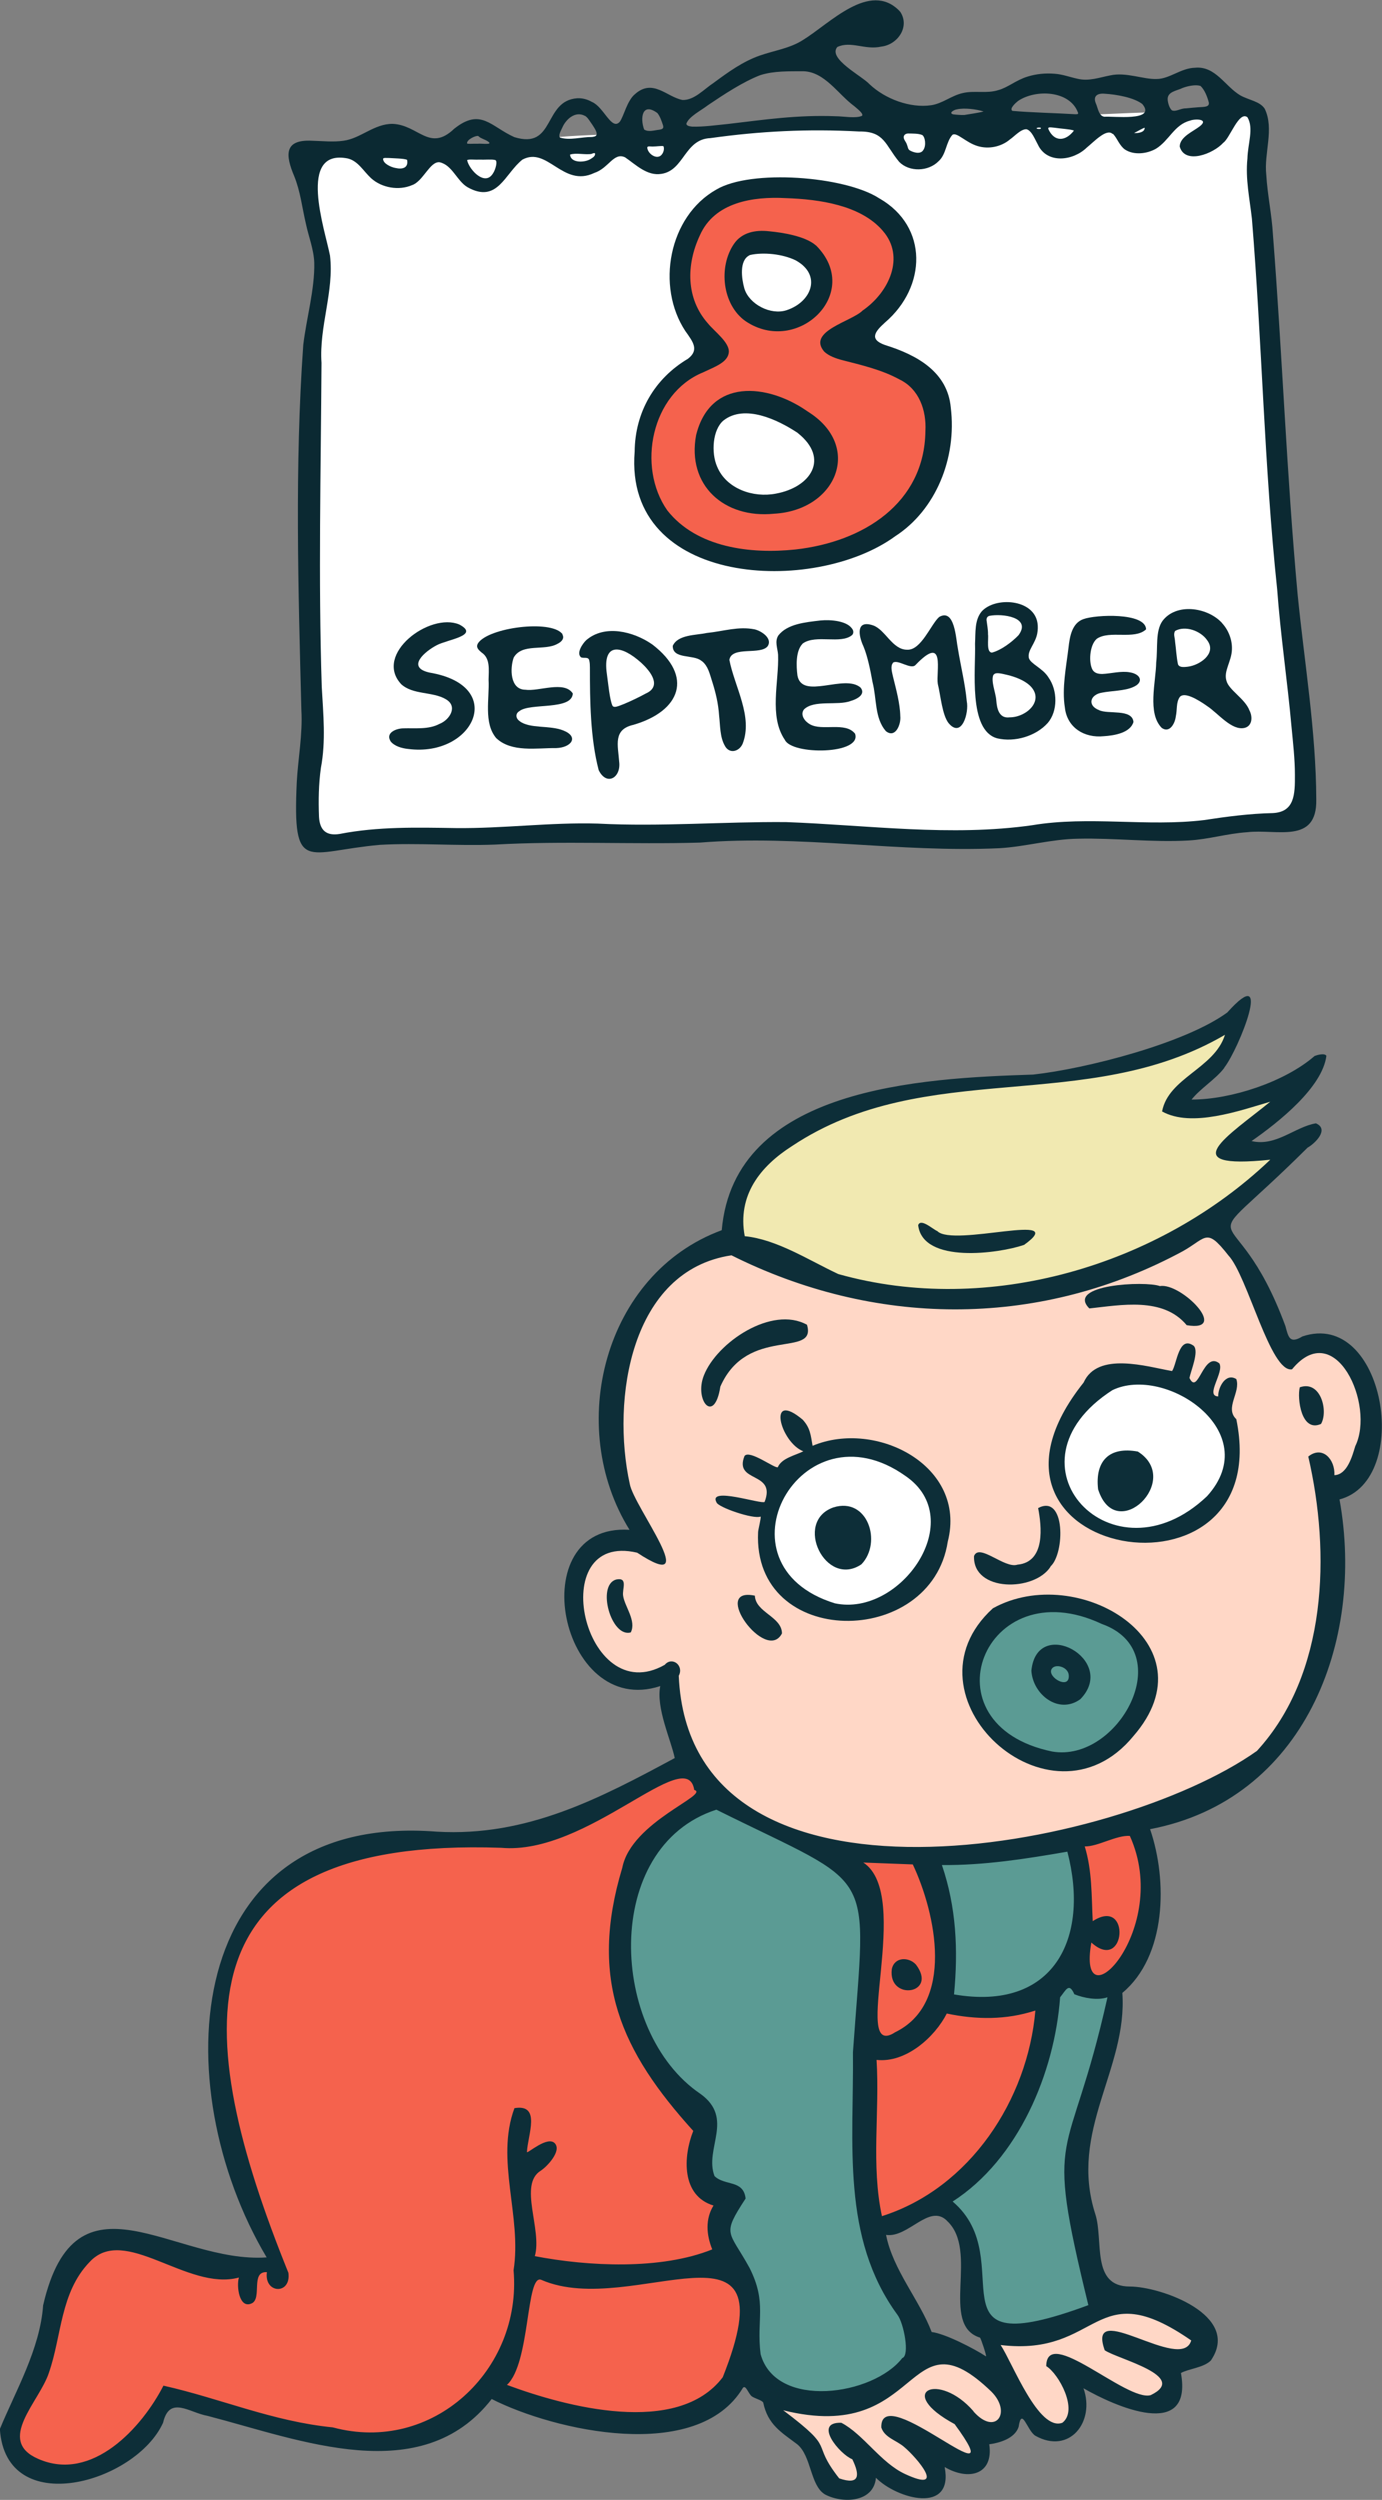 <?xml version="1.0" encoding="UTF-8"?>
<svg id="Layer_1" xmlns="http://www.w3.org/2000/svg" version="1.1" viewBox="0 0 110.6 200">
  <rect x="0" y="0" width="110.6" height="200" fill="#808080" stroke="none"/>
  <!-- Generator: Adobe Illustrator 29.1.0, SVG Export Plug-In . SVG Version: 2.1.0 Build 142)  -->
  <g>
    <path d="M26.75,67.2c-.6,0-1.61-.24-1.69-1.83-.06-1.52,0-2.78.15-4,.35-1.83.24-3.63.13-5.52-.02-.3-.04-.59-.05-.89-.21-6.54-.14-13.13-.07-19.5.02-2.14.04-4.29.06-6.44-.1-1.41.14-2.83.37-4.2.25-1.49.49-2.9.32-4.33-.05-.25-.14-.63-.25-1.06l-.06-.26c-.58-2.37-1.11-5.01-.1-6.29.38-.48.93-.73,1.63-.73.23,0,.48.03.74.08.03,0,.08.02.26.02.74,0,2.42-.23,3.9-.44,1.34-.19,2.5-.35,2.99-.35.07,0,.13,0,.18,0,1.71.36,3.12.54,4.23.54,1.29,0,1.87-.24,2.13-.45l.03-.02.03-.02c1.25-.67,6.97-.8,12.73-.87,1.11-.01,1.99-.02,2.43-.04,2.96-.42,5.8-.62,8.62-.62,1.09,0,2.21.03,3.32.09.49,0,2.74-.12,5.85-.28,7.1-.36,18.97-.96,23.42-.96,1.78,0,1.9.09,2.04.2l.07.05.04.07c.44.73.31,1.6.18,2.45-.05.36-.11.74-.12,1.09-.12,1.21.04,2.36.21,3.57.05.4.11.8.16,1.2.35,4.2.58,8.47.8,12.59.3,5.59.62,11.38,1.22,17.04.15,2.05.39,4.12.63,6.12.19,1.61.38,3.27.53,4.9l.07.7c.1,1.03.21,2.1.2,3.17.02,1.42.04,3.39-2.18,3.5-1.89.04-3.74.29-5.47.55-1.11.13-2.28.2-3.7.2-.93,0-1.88-.03-2.79-.05-.91-.03-1.85-.05-2.77-.05-1.77,0-3.19.1-4.48.32-1.93.28-3.99.41-6.31.41-2.71,0-5.47-.18-8.13-.36-1.76-.12-3.57-.23-5.35-.3h-.61c-1.8,0-3.63.05-5.41.1-1.79.05-3.64.11-5.46.11-1.31,0-2.49-.03-3.6-.08-.36-.01-.73-.02-1.11-.02-1.62,0-3.27.1-4.87.19-1.61.09-3.27.19-4.92.19-.15,0-.29,0-.44,0h-.41c-.81-.02-1.63-.03-2.45-.03-1.26,0-2.28.03-3.24.1-1.14.08-2.16.21-3.13.4-.18.03-.34.04-.48.04Z" fill="#fff"/>
    <path d="M61.65,44.53c-2.7,0-6.38-.59-8.59-3.41-1.34-1.91-1.72-4.59-1-7.02.65-2.21,2.13-3.93,4.06-4.71.1-.05.23-.11.36-.17.85-.39,1.4-.67,1.42-1.1,0-.35-.57-.92-.99-1.33-.22-.22-.43-.43-.6-.63-1.72-1.95-1.99-4.77-.7-7.51.94-2.13,3.16-3.26,6.43-3.26.29,0,.58,0,.86.02,3.92.13,6.56,1.02,8.05,2.72l.07.08c.73.84,1.05,1.89.91,3.01-.19,1.48-1.16,2.96-2.6,3.97-.32.31-.86.57-1.42.85-.73.36-1.72.86-1.81,1.31-.01.05-.04.2.19.48.31.29.82.45,1.23.56l.42.11c1.44.37,2.93.75,4.28,1.48,1.52.73,2.41,2.47,2.3,4.53-.08,6.43-5.87,9.35-10.79,9.9-.7.07-1.4.11-2.07.11Z" fill="#f5624d"/>
    <path d="M61.19,40.02c-1.93,0-3.58-.99-4.21-2.52-.55-1.26-.43-3.3.64-4.2.58-.45,1.27-.67,2.06-.67,1.67,0,3.44,1,4.34,1.59l.09.07c1.6,1.27,1.58,2.49,1.42,3.11-.31,1.23-1.59,2.2-3.35,2.53-.32.06-.65.09-.99.09Z" fill="#fff"/>
    <path d="M62.26,25.37c-1.38,0-2.75-.95-3.12-2.16-.35-1.22-.36-2.68.63-3.18l.11-.06h.05c.36-.09.76-.13,1.19-.13,1,0,2,.21,2.76.59,1.03.57,1.56,1.42,1.47,2.35-.1,1.08-1,2.04-2.28,2.45-.25.08-.53.13-.81.13Z" fill="#fff"/>
  </g>
  <g>
    <path d="M72.03.92c.82,1.2-.18,2.66-1.51,2.81-1.3.29-2.42-.48-3.51.03-.79.93,1.98,2.32,2.58,2.98,1.26,1.19,3.25,1.92,4.92,1.68.91-.13,1.63-.77,2.52-.97.94-.23,1.93.06,2.86-.24.76-.2,1.42-.8,2.34-1.08.7-.22,1.44-.29,2.17-.23.63.04,1.25.28,1.83.4.91.22,1.75-.1,2.63-.27,1.25-.28,2.64.33,3.7.29,1.04,0,1.95-.88,3.08-.9,1.63-.16,2.4,1.49,3.62,2.21.72.4,1.57.47,1.96,1.08.77,1.62-.08,3.56.12,5.28.09,1.59.44,3.16.53,4.76.75,9.6,1.1,19.24,1.98,28.83.54,5.44,1.47,10.89,1.49,16.38.07,3.61-3.18,2.34-5.53,2.62-1.63.11-3.08.57-4.67.66-2.9.17-5.94-.21-8.86-.14-2.14.03-4.21.64-6.31.76-7.98.37-15.97-1.09-23.95-.45-5.47.16-10.93-.15-16.41.16-3.06.12-6.14-.15-9.2.02-5.92.52-7,2.42-6.66-5.01.1-1.88.48-3.83.37-5.75-.25-9.67-.54-19.54.15-29.23.24-2.08.93-4.46.88-6.59-.04-1.07-.45-2.07-.67-3.11-.3-1.28-.44-2.6-.94-3.82-.68-1.62-.86-2.94,1.43-2.82.83.02,1.69.12,2.52,0,1.37-.18,2.46-1.37,3.94-1.35,2.07.09,2.94,2.28,4.92.39,2.13-1.7,2.93-.17,4.81.67,3.29,1.02,2.3-2.92,5.04-3.11.41-.02.82.09,1.18.3.94.39,1.57,2.33,2.22,1.58.32-.42.58-1.7,1.23-2.22,1.43-1.26,2.54.25,3.8.48.94.02,1.7-.86,2.48-1.37,1.15-.85,2.32-1.7,3.68-2.18,1.2-.42,2.43-.58,3.47-1.25,2.13-1.3,5.35-4.77,7.73-2.32l.04.06ZM69,9.24c.08-.13-.21-.4-.65-.76-1.27-.93-2.35-2.74-4.06-2.78-1.14.01-2.33-.04-3.44.31-1.38.53-2.91,1.54-4.2,2.41-.52.41-1.51.89-1.72,1.47,0,.14.15.21.45.24.92.03,1.94-.12,2.87-.21,2.97-.35,5.57-.74,8.64-.62.62,0,1.6.2,2.11-.04v-.02ZM96.04,6.87c-.35-.12-.98.01-1.38.16-.48.24-1.28.29-1.21.98.03.27.14.65.34.82.33.13.69-.17,1.12-.16.33-.04.67-.06,1-.09.43-.03.9,0,.83-.38-.11-.44-.34-1.02-.65-1.31l-.05-.03ZM86.27,9.01c-.65-1.78-3.39-1.89-4.8-.93-.17.14-.72.61-.45.79,1.41.13,3.57.18,5.03.27.16,0,.24,0,.23-.09v-.03ZM91.44,8.34c-.69-.55-2.15-.79-3.01-.84-.62-.06-.96.19-.74.75.18.37.22,1.02.69,1.09.7-.06,4.08.38,3.1-.94l-.05-.05ZM52.59,9.03c-1.21-.87-1.37.43-1.04,1.33.34.23.81.06,1.2.02.27-.04.4-.11.3-.39-.1-.3-.23-.68-.42-.92l-.04-.04ZM78.69,8.91c-.54-.17-1.52-.3-2.11-.16-.24.03-.69.3-.29.4.23.03.66.06.88.05.41-.07,1.14-.17,1.54-.28h-.01ZM46.81,9.27c-.76-.41-1.51.25-1.81.94-.15.31-.34.68-.17.8.78.24,1.72-.06,2.55-.05.11-.02.27-.03.33-.12.15-.18-.12-.57-.3-.85-.17-.23-.32-.52-.53-.68l-.07-.05ZM89.03,10.71c-.48-.46-1.51.66-2.06,1.1-1.1,1.07-3.18,1.32-3.91-.24-.23-.41-.49-1.12-.91-1.23-.45-.02-.93.54-1.33.82-.7.59-1.7.79-2.57.53-.94-.27-1.69-1.15-2.03-.9-.52.57-.49,1.57-1.11,2.11-.81.83-2.34.88-3.15.05-1.12-1.34-1.16-2.46-3.21-2.43-4.1-.22-7.89-.03-11.9.53-2.08.09-2.09,2.59-3.92,2.86-1.14.19-2.05-.74-2.9-1.32-.92-.44-1.31.87-2.48,1.25-2.5,1.19-3.74-2.15-5.74-1.07-1.41,1.11-2,3.55-4.39,2.21-.86-.5-1.22-1.78-2.24-2-.77-.09-1.32,1.53-2.2,1.83-1.06.46-2.43.22-3.28-.55-.62-.57-1.03-1.37-1.86-1.58-4.09-.82-1.82,5.73-1.43,7.77.34,2.86-.88,5.67-.68,8.58-.05,8.64-.26,17.24.02,25.92.12,2.18.34,4.34-.07,6.49-.18,1.31-.2,2.58-.15,3.91.06,1.09.6,1.54,1.65,1.37,3.06-.6,6.21-.52,9.31-.47,3.78.04,7.56-.47,11.35-.36,5.03.26,10.06-.16,15.06-.12,6.55.24,13.19,1.18,19.71.25,4.56-.76,9.18.14,13.74-.41,1.84-.28,3.65-.52,5.52-.56,1.73-.09,1.77-1.48,1.76-3.06,0-1.27-.15-2.56-.27-3.83-.33-3.67-.88-7.34-1.15-11.02-1.04-9.85-1.21-19.75-2.02-29.63-.18-1.62-.53-3.2-.36-4.83.03-1.2.53-2.42,0-3.3-.68-.53-1.4,1.68-1.93,2.04-.79.88-3.08,1.78-3.49.3.02-.78,1.08-1.2,1.6-1.61.78-.6-.36-.62-.77-.46-1.26.32-1.67,1.6-2.73,2.25-.72.41-1.76.53-2.47.07-.44-.3-.63-.9-.94-1.23l-.03-.03ZM83.29,10.21c-.44-.05-.44.16,0,.1v-.1ZM85.94,10.44c-.31-.11-1.12-.15-1.53-.22-.35-.03-.57-.09-.51.11.48,1.05,1.37.98,2.03.14v-.03ZM90.77,10.64c.25.03.84-.03.84-.41-.04-.05-.7.35-.85.41h.02ZM72.76,12c.23.16.88.4,1.12.02.27-.36.16-1.08-.08-1.22-.32-.13-.77-.11-1.11-.12-.21,0-.35.11-.37.28,0,.22.18.37.25.58.07.17.09.33.15.41l.04.04ZM38.27,10.88c-.22-.05-.95.31-.89.6.07.05.45.01.84.02.32-.04,1.31.13.82-.19-.21-.15-.57-.23-.73-.4l-.05-.03ZM53.08,11.69c-.14-.03-.55.03-.76.03-.26.02-.51-.07-.52.09.03.42.56.85.95.71.29-.1.46-.55.35-.81l-.02-.02ZM47.36,12.31c-.5.1-1.26-.11-1.74.06.05.69,1.16.65,1.63.36.16-.11.41-.22.37-.46-.04-.04-.12-.02-.2.01l-.06.02ZM32.57,12.78c-.3-.11-1.04-.11-1.44-.14-.26,0-.44-.03-.47.06-.02.38.63.68,1,.74.56.13,1.04-.02.92-.64l-.02-.03ZM37.39,12.85c.2.78,1.44,2.08,2.07,1.01.19-.27.4-1.01.16-1.06-.28-.07-.74-.01-1.34-.03-.22.02-.86-.05-.89.05v.04Z" fill="#0b2932"/>
    <path d="M70.39,15.88c3.92,2.26,3.76,7.07.45,9.91-.8.72-1.32,1.35-.02,1.81,2.64.82,5.01,2.19,5.27,5,.5,4.08-1.22,8.21-4.43,10.29-6.51,4.76-21.73,4.04-20.87-6.75.03-3.19,1.61-5.86,4.27-7.44.9-.7.42-1.33-.21-2.21-2.36-3.57-1.34-9.17,2.47-11.32,2.79-1.66,10.27-1.07,13,.67l.08.05ZM70.61,18.42c-1.76-2-5-2.48-7.74-2.57-2.6-.14-5.69.32-6.86,2.98-1.11,2.37-1.11,5.06.64,7.04.53.65,1.69,1.49,1.68,2.26-.03.84-1.09,1.2-2.06,1.66-4.16,1.7-5.31,7.56-2.87,11.04,2.36,3,6.69,3.51,10.26,3.13,5.4-.6,10.33-3.68,10.4-9.48.09-1.65-.51-3.37-2.07-4.12-1.42-.78-3.04-1.15-4.59-1.55-.5-.13-1.07-.33-1.44-.68-1.39-1.64,2.21-2.41,3.08-3.29,2.13-1.47,3.41-4.3,1.62-6.36l-.05-.06Z" fill="#0b2932"/>
    <path d="M82.34,52.64c.12.47,1.12.82,1.57,1.56.74,1.04.75,2.7-.06,3.64-.95,1.06-2.65,1.56-4.04,1.23-2.35-.63-1.71-5.59-1.78-7.57.05-.88-.05-1.88.53-2.58,1.08-1.2,4.18-1.01,4.47.93.04.27.03.56-.02.83-.15.81-.77,1.33-.68,1.91v.05ZM81.56,50.75c.94-1.38-1.35-1.68-2.38-1.48-.16.05-.23.16-.23.33.04.34.13.78.12,1.15.06.36-.16,1.46.32,1.46.75-.2,1.6-.85,2.12-1.39l.05-.07ZM79.51,53.98c-.24.46.18,1.45.22,2.04.05.69.23,1.48,1.07,1.37,1.38,0,2.87-1.4,1.58-2.58-.47-.41-1.14-.66-1.75-.81-.44-.1-.9-.23-1.07-.06l-.04.04Z" fill="#0b2932"/>
    <path d="M97.79,49.84c.53.57.83,1.35.8,2.12-.03.97-.68,1.72-.44,2.5.19.75,1.48,1.43,1.84,2.37.26.49.25,1.23-.37,1.4-1.04.26-2.13-1.16-3.01-1.74-.82-.58-1.84-1.15-2.19-.73-.31.43-.2,1.04-.32,1.55-.07.6-.51,1.36-1.12.93-1.18-1.17-.47-3.7-.45-5.24.14-1.2-.08-2.49.5-3.32,1.09-1.45,3.53-1.1,4.69.08l.06.06ZM96.6,51.21c-.52-.75-1.76-1.19-2.56-.73-.15.26-.02.5,0,.85.08.58.11,1.24.23,1.8.08.25.37.26.78.21.94-.11,2.31-1.03,1.6-2.06l-.05-.07Z" fill="#0b2932"/>
    <path d="M52.23,51.58c3.26,2.51,2.26,5.3-1.54,6.41-1.65.37-1.23,1.64-1.14,2.94.17,1.3-1.01,1.98-1.64.68-.67-2.58-.7-5.55-.7-8.2,0-.21-.01-.38-.04-.51-.05-.41-.41-.2-.67-.31-.39-.33.1-1.08.42-1.38,1.48-1.27,3.77-.69,5.24.32l.07.05ZM49.05,56.5c.13.13.43,0,.89-.18.53-.22,1.22-.55,1.73-.83,1.3-.57.45-1.73-.36-2.47-1.55-1.4-3.12-1.7-2.74.92.1.7.22,2.05.45,2.53l.03.03Z" fill="#0b2932"/>
    <path d="M45.01,50.77c.16.26,0,.55-.4.74-1.02.59-2.83-.08-3.5,1.1-.3.84-.31,2.56.93,2.57,1.07.16,3.12-.75,3.8.3-.06,1.37-3.41.73-4.27,1.41-.35.21-.29.59.01.8.81.63,2.41.31,3.5.75,1.27.5.66,1.37-.57,1.41-1.55-.02-3.57.37-4.8-.8-1.02-1.21-.53-3.16-.61-4.67.01-.79.15-1.7-.55-2.17-.27-.23-.5-.43-.28-.77.86-1.23,5.76-1.88,6.72-.74l.03.04Z" fill="#0b2932"/>
    <path d="M71.46,53.04c-.22.26-.07.74,0,1.07.24.99.57,2.15.59,3.19.07.64-.39,1.81-1.16,1.19-.9-1.04-.72-2.58-1.06-3.91-.18-.98-.39-2.05-.73-2.87-.4-.86-.62-2.14.76-1.68.99.33,1.55,1.96,2.74,1.95,1.12.06,1.9-2.04,2.56-2.62,1.26-.72,1.34,1.77,1.5,2.54.22,1.35.59,2.87.71,4.21.19.88-.39,3.01-1.46,1.74-.51-.67-.62-2.14-.86-3.14-.16-.92.66-4.06-1.79-1.5-.36.38-1.39-.46-1.78-.2l-.03.03Z" fill="#0b2932"/>
    <path d="M64.22,51.51c-.55.58-.5,1.77-.4,2.54.37,1.97,3.78-.16,5.05.96.39.48-.12.87-.79,1.07-1.05.4-2.94-.12-3.74.68-.33.43.07.96.47,1.18.99.58,2.84-.23,3.62.76.57,1.67-5.06,1.72-5.62.49-1.29-1.89-.46-4.65-.54-6.81-.04-.53-.29-1.06.02-1.54.72-.93,2.18-1.06,3.37-1.2.81-.08,2.21.02,2.59.75.06.13.06.3-.06.42-.9.75-2.87-.07-3.93.66l-.05.04Z" fill="#0b2932"/>
    <path d="M91.71,50.36c-.94.85-2.88.04-3.93.74-.6.51-.67,1.96-.33,2.51.17.26.47.31.77.31.69-.03,1.52-.26,2.2-.13.85.13,1.17.79.26,1.18-.65.3-1.76.3-2.46.44-.98.14-1.23,1.03-.27,1.4.7.36,2.66-.13,2.76.95-.25.87-1.53,1.09-2.38,1.14-1.55.16-2.93-.68-3.11-2.29-.25-1.56.11-3.26.29-4.79.1-.88.27-1.97,1.2-2.29.97-.36,4.93-.54,5.01.8l-.02.04Z" fill="#0b2932"/>
    <path d="M31.24,59.27c-.38-.65.46-.99,1.03-1,.97-.03,2.03.11,2.91-.36.81-.32,1.5-1.41.48-1.98-1.04-.61-2.63-.33-3.56-1.2-2.21-2.4,2.3-5.76,4.65-4.77,1.7.89-.95,1.2-1.8,1.66-.91.47-2.49,1.77-.57,2.19,6.24,1.05,3.53,6.79-1.71,6.11-.5-.05-1.11-.22-1.41-.61l-.03-.05Z" fill="#0b2932"/>
    <path d="M56.12,52.86c-.63-.52-2.3-.1-2.28-1.19.41-.91,1.85-.84,2.72-1.03,1.38-.14,2.53-.55,3.83-.29.56.13,1.43.72,1.06,1.33-.56.77-2.88-.03-3.08,1.11.42,2.17,1.91,4.54,1.06,6.72-.28.63-1.07.84-1.43.14-.39-.69-.36-1.61-.45-2.39-.07-1.02-.28-1.87-.57-2.78-.18-.56-.32-1.21-.8-1.58l-.06-.04Z" fill="#0b2932"/>
    <path d="M64.62,32.91c4.47,2.76,2.35,7.92-2.68,8.19-3.98.4-6.98-2.27-6.23-6.29,1.13-4.57,5.68-4.12,8.84-1.95l.07.05ZM63.77,34.59c-1.52-1-4.17-2.28-5.87-.95-.87.73-1,2.57-.51,3.69.73,1.78,2.9,2.52,4.71,2.16,2.78-.51,4.32-2.8,1.74-4.85l-.06-.05Z" fill="#0b2932"/>
    <path d="M65.3,19.63c3.81,3.81-1.49,8.87-5.64,6.06-1.86-1.31-2.18-4.34-.92-6.18.63-.92,1.72-1.13,2.79-1.01,1.18.11,2.86.4,3.7,1.08l.06.05ZM59.97,20.43c-.82.41-.62,1.87-.4,2.65.39,1.28,2.12,2.15,3.37,1.74,2.01-.65,2.86-2.82.74-3.99-1.04-.51-2.58-.67-3.65-.43l-.07.03Z" fill="#0b2932"/>
  </g>
  <g>
    <g>
      <path d="M81.2,186.34c-2.77,0-2.9-2.06-3.01-4.05-.12-1.93-.25-4.13-2.23-5.82l-.46-.39.51-.32c5.61-3.6,8.03-10.86,8.4-15.99v-.14s.1-.11.1-.11c.08-.09.14-.19.21-.27.24-.33.47-.64.85-.64s.62.34.75.6c.47.17,1.01.27,1.47.27.27,0,.51-.03.71-.1l.75-.25-.17.77c-.89,4.02-1.71,6.58-2.31,8.45-1.5,4.7-1.77,5.54.78,15.99l.09.39-.37.14c-2.77,1.02-4.7,1.5-6.05,1.5Z" fill="#5b9b94"/>
      <path d="M78.58,160.21c-.73,0-1.5-.07-2.3-.21l-.41-.07.04-.41c.38-3.94.08-7.17-.94-10.16l-.2-.59h.87c3.26,0,6.46-.5,9.71-1.06l.4-.07.1.4c.99,3.8.58,7.26-1.13,9.48-1.37,1.77-3.49,2.7-6.14,2.7h0Z" fill="#5b9b94"/>
      <path d="M65.75,191.75c-2.79,0-4.72-1.2-5.3-3.29v-.03s-.01-.03-.01-.03c-.13-1.03-.09-1.87-.06-2.61.05-1.36.1-2.43-.78-4.16-.3-.54-.57-.99-.79-1.34-1.06-1.72-1.16-2.07.41-4.5-.1-.48-.38-.57-1-.73-.44-.12-.94-.25-1.34-.65l-.07-.07-.03-.09c-.36-.97-.18-1.92,0-2.85.27-1.38.48-2.47-.96-3.51-4.1-2.77-6.4-8.71-5.59-14.43.65-4.55,3.19-7.87,6.98-9.09l.17-.06.16.08c1.28.64,2.42,1.19,3.45,1.68,8.72,4.2,8.8,4.34,7.98,14.82-.08,1.01-.16,2.12-.25,3.34.01,1.19,0,2.44-.02,3.65-.09,5.91-.18,12.03,3.5,17.06.49.64.94,2.66.68,3.55-.08.28-.22.43-.35.52-1.31,1.62-4.07,2.75-6.77,2.75Z" fill="#5b9b94"/>
      <path d="M87.91,158.47c-.3,0-.57-.12-.77-.36-.41-.49-.48-1.4-.24-2.78l.14-.79.6.54c.35.31.67.48.91.48.41,0,.6-.57.6-.97,0-.25-.06-.49-.17-.65-.1-.15-.23-.21-.41-.21-.16,0-.45.06-.87.34l-.65.42-.04-.77c-.02-.41-.04-.82-.05-1.24-.06-1.55-.11-3.15-.57-4.63l-.18-.6s.62.02.62.02c.45,0,1.01-.2,1.55-.39.64-.23,1.31-.46,1.92-.46.06,0,.11,0,.17,0l.26.02.11.24c1.74,3.86.7,7.8-.73,10.01-.72,1.12-1.52,1.76-2.2,1.76h0Z" fill="#f5624d"/>
      <path d="M70.9,163.3c-.28,0-.52-.11-.7-.31-.59-.65-.47-2.18-.21-4.82.32-3.19.75-7.55-1.16-8.8l-1.34-.88,5.83.22.12.24c1.13,2.4,1.81,5.22,1.82,7.52.01,3.16-1.19,5.41-3.47,6.51-.34.21-.63.3-.9.3Z" fill="#f5624d"/>
      <path d="M70.14,177.39c-.56-2.6-.49-5.27-.42-7.85.04-1.55.08-3.15-.02-4.72l-.03-.53.53.06c.12.01.23.02.35.02,1.97,0,3.96-1.8,4.83-3.49l.15-.3.33.07c1.12.23,2.16.35,3.17.35,1.3,0,2.5-.19,3.69-.58l.64-.21-.06.67c-.67,7.78-5.84,14.7-12.59,16.83l-.47.15-.1-.48Z" fill="#f5624d"/>
      <path d="M50.85,193.42c-3.93,0-8.23-1.38-10.44-2.21l-.69-.26.54-.49c.88-.8,1.24-3.18,1.53-5.09.33-2.16.52-3.46,1.4-3.46.1,0,.21.02.31.07,1.04.45,2.29.67,3.81.67,1.63,0,3.3-.25,4.91-.48,1.39-.2,2.71-.4,3.83-.4.98,0,2.36.13,3.09,1.21.87,1.29.59,3.63-.9,7.37l-.02.06-.04.05c-1.5,1.96-3.97,2.96-7.34,2.96Z" fill="#f5624d"/>
      <path d="M73.31,148.22c-12.14,0-19.04-5.02-19.44-14.13v-.12s.05-.11.05-.11c.09-.17.06-.3.02-.37-.05-.08-.13-.13-.2-.13-.07,0-.13.04-.19.11l-.05.06-.07.04c-.78.44-1.55.67-2.3.67h0c-1.51,0-2.91-.93-3.85-2.55-1.2-2.08-1.39-4.78-.44-6.43.62-1.07,1.64-1.64,2.97-1.64.4,0,.84.05,1.29.16l.08.02.07.04c.95.62,1.41.81,1.62.86-.1-.57-.93-2.03-1.45-2.93-.71-1.25-1.32-2.33-1.44-2.98-.96-4.4-.68-10.69,2.13-14.77,1.57-2.27,3.71-3.63,6.38-4.02l.14-.02.13.06c5.68,2.84,11.63,4.28,17.71,4.28s12.06-1.48,17.6-4.39c.57-.28.98-.57,1.32-.8.47-.32.83-.57,1.27-.57.65,0,1.19.54,2.03,1.6.65.69,1.34,2.4,2.06,4.21.67,1.69,1.78,4.47,2.48,4.72.75-.86,1.55-1.29,2.38-1.29.98,0,1.92.63,2.63,1.78,1.01,1.62,1.58,4.36.66,6.27l-.02.06c-.28.93-.76,2.49-2.05,2.55l-.49.02.03-.49c.03-.43-.11-.85-.36-1.11-.1-.1-.26-.23-.47-.23-.1,0-.21.03-.31.08,2.14,9.57.55,18.4-4.28,23.65l-.03.04-.04.03c-5.32,3.76-16.79,7.76-27.54,7.76Z" fill="#ffd7c6"/>
      <path d="M75.9,103.56c-3.08,0-6.08-.41-8.93-1.21h-.04s-.03-.03-.03-.03c-.59-.28-1.2-.59-1.79-.89-1.82-.94-3.71-1.91-5.56-2.09l-.33-.03-.06-.33c-.56-3.05.78-5.63,4-7.68,5.62-3.73,11.87-4.28,17.91-4.8,5.62-.49,11.44-1,16.74-4.09l.99-.58-.35,1.1c-.45,1.44-1.59,2.33-2.69,3.19-.98.77-1.91,1.5-2.25,2.56.53.23,1.18.34,1.93.34,1.74,0,3.73-.6,5.33-1.08.27-.08.52-.16.76-.23l.41.77c-.43.35-.89.71-1.33,1.06-1.08.85-2.9,2.27-2.85,2.71h0s.21.24,1.55.24c.61,0,1.39-.05,2.31-.15l1.3-.14-.95.9c-6.88,6.55-16.62,10.47-26.06,10.47h0Z" fill="#f1e9b1"/>
      <path d="M84.68,194.34c-1.62,0-3.01-2.74-4.13-4.93-.33-.66-.62-1.22-.84-1.55l-.53-.8.96.11c.51.06,1,.09,1.47.09h0c2.36,0,3.82-.78,5.12-1.47,1.09-.58,2.12-1.13,3.46-1.13,1.5,0,3.22.71,5.4,2.22l.26.18-.09.31c-.13.46-.51,1.02-1.51,1.02-.87,0-1.99-.42-3.08-.82-.87-.32-1.76-.65-2.27-.65-.15,0-.21.03-.22.04,0,0-.1.16.1.78.26.14.73.33,1.23.52,2,.79,3.41,1.42,3.45,2.4.03.78-.87,1.21-1.17,1.36l-.03.02h-.04c-.12.04-.25.06-.39.06h0c-.98,0-2.4-.85-3.91-1.74-1.26-.75-2.69-1.59-3.4-1.59-.14,0-.28,0-.32.32.79.65,1.69,2.19,1.76,3.44.04.72-.19,1.29-.66,1.66l-.05.04-.06.02c-.16.06-.33.09-.5.09h0Z" fill="#ffd7c6"/>
      <path d="M68.02,198.92c-.27,0-.6-.07-1.01-.2l-.13-.04-.08-.1c-.97-1.23-1.2-1.85-1.39-2.35-.25-.66-.4-1.06-3.01-3.02l.38-.79c1.21.3,2.35.46,3.37.46,3.08,0,4.72-1.35,6.16-2.53,1.06-.87,1.97-1.62,3.2-1.62s2.5.73,4.13,2.31c.78.78,1.09,1.74.79,2.46-.19.46-.61.74-1.11.74-.39,0-1.02-.17-1.75-1-1.04-1.21-2.14-1.64-2.76-1.64-.26,0-.36.07-.36.09-.03.13.23.85,2.15,1.88l.09.05.06.08c1.35,1.85,1.5,2.35,1.3,2.73-.1.2-.3.31-.54.31h0c-.45,0-1.14-.41-2.43-1.19-1.26-.76-2.98-1.81-3.81-1.81-.08,0-.18.01-.23.06-.05.05-.08.17-.08.34.15.34.49.54.89.77.26.15.53.31.77.52.02.02,2.28,1.99,1.92,2.97-.05.13-.22.44-.72.44-.36,0-.87-.16-1.61-.5-1.1-.5-2-1.39-2.87-2.26-.72-.71-1.41-1.39-2.15-1.8-.29,0-.45.06-.46.12-.08.43.96,1.68,1.61,1.94l.16.06.08.16c.45.92.54,1.52.28,1.93-.12.19-.37.42-.87.42Z" fill="#ffd7c6"/>
      <path d="M5.17,197.62c-.78,0-1.55-.17-2.3-.49-.87-.38-1.42-.9-1.63-1.56-.39-1.21.43-2.58,1.22-3.9.43-.72.83-1.39,1.03-2,.32-.92.52-1.87.73-2.87.46-2.15.93-4.38,2.61-6.13.67-.73,1.5-1.09,2.53-1.09,1.28,0,2.65.55,4.1,1.13,1.48.59,3.01,1.21,4.43,1.21.39,0,.76-.05,1.1-.14l.78-.21-.23.77c-.1.33-.05,1.16.2,1.49.06.08.09.08.1.08.02,0,.06,0,.12-.04.12-.06.14-.54.15-.82.02-.63.06-1.59,1.01-1.7.03,0,.09-.01.15-.01.03,0,.07,0,.11,0l.48.03-.07.47c-.04.3,0,.55.14.7.08.09.19.15.31.15.1,0,.2-.04.27-.12.11-.13.16-.35.13-.62-4.66-11.55-5.98-19.5-4.13-25.01,2.06-6.18,8-9.31,18.15-9.56.45-.01.9-.02,1.37-.02.66,0,1.36.01,2.1.04.24.02.46.03.69.03,3.25,0,6.69-2.01,9.45-3.63,1.87-1.09,3.35-1.96,4.37-1.96.4,0,1.08.14,1.32,1.05.18.12.23.28.25.38.08.49-.41.81-1.48,1.51-1.51.99-4.04,2.65-4.45,4.74v.04c-2.74,9.03.1,14.59,5.57,20.62l.19.2-.1.26c-.45,1.14-.76,2.91-.16,4.13.3.62.8,1.04,1.5,1.24l.55.17-.3.49c-.67,1.09-.41,2.29-.07,3.11l.17.42-.42.17c-2.04.82-4.59,1.23-7.58,1.23-2.8,0-5.28-.36-6.87-.67l-.48-.09.14-.47c.22-.77.05-1.84-.11-2.88-.27-1.67-.54-3.41.78-4.22.38-.25,1-.95,1.05-1.37.01-.09-.01-.12-.03-.14,0,0-.02-.02-.07-.02-.33,0-.95.4-1.24.6-.29.19-.41.27-.58.27h-.21s-.15-.17-.15-.17l-.1-.13v-.17c.02-.36.09-.75.17-1.18.12-.64.28-1.52.05-1.8-.02-.03-.1-.12-.39-.12-.02,0-.04,0-.06,0-.72,2.17-.44,4.43-.14,6.81.24,1.89.48,3.85.19,5.77.28,3.49-.9,6.96-3.26,9.53-2.26,2.46-5.41,3.87-8.65,3.87-1.03,0-2.06-.14-3.09-.41-3.06-.31-5.87-1.15-8.59-1.97-1.51-.45-3.07-.92-4.66-1.29-1.6,2.95-4.62,6.25-8.13,6.25Z" fill="#f5624d"/>
      <path d="M90.94,122.68c-2.78,0-5.23-1.73-5.97-4.21-.8-2.72.62-5.57,3.81-7.62h.02s.02-.03.02-.03c.67-.33,1.44-.49,2.29-.49,2.84,0,5.88,1.86,6.94,4.23.81,1.82.41,3.75-1.12,5.44-2.33,2.22-4.54,2.68-5.99,2.68Z" fill="#fff"/>
      <path d="M67.85,128.82c-.38,0-.77-.04-1.14-.12-4.33-1.34-5.46-4.45-5.09-6.92.42-2.76,2.83-5.69,6.48-5.69,1.55,0,3.1.54,4.62,1.62,1.95,1.33,2.66,3.43,1.94,5.74-.81,2.64-3.58,5.37-6.81,5.37Z" fill="#fff"/>
      <path d="M84.97,140.64c-.28,0-.56-.02-.84-.07-4.93-1.01-6.39-4.24-6.14-6.69.27-2.66,2.52-5.35,6.3-5.35,1.3,0,2.67.33,4.07.99,2.33.82,3.5,2.76,3.08,5.17-.49,2.87-3.21,5.95-6.47,5.95Z" fill="#5b9b94"/>
      <path d="M85.14,135.03c-.48,0-1.07-.35-1.33-.8-.18-.31-.19-.64-.03-.91.17-.29.48-.46.86-.46.59,0,1.27.42,1.34,1.1.03.34-.04.61-.22.81-.15.17-.37.26-.62.26Z" fill="#5b9b94"/>
    </g>
    <g>
      <path d="M64.58,105.98c.82,2.73-4.76.02-6.93,4.95-.48,3.09-2.11,1.09-1.32-.89,1.04-2.65,5.44-5.6,8.24-4.06Z" fill="#0d2e38"/>
      <path d="M84.08,125.33c-1.27,2.02-6.24,2.06-6.13-.84.41-1.06,2.45,1.03,3.47.69,2.29-.21,1.93-3.13,1.66-4.53,2.21-1.16,2.14,3.65.99,4.67Z" fill="#0d2e38"/>
      <path d="M94.97,106.02c-1.89-2.28-5.27-1.61-7.79-1.34-1.92-1.91,4.47-2.22,5.64-1.79,1.71-.29,5.64,3.72,2.15,3.13Z" fill="#0d2e38"/>
      <path d="M60.41,127.66c.06,1.35,2.16,1.67,2.17,3.02-1.27,2.44-5.78-3.78-2.17-3.02Z" fill="#0d2e38"/>
      <path d="M50.48,130.6c-1.57.44-2.75-3.76-1.18-4.23,1-.21.47.77.57,1.31.12.84,1.08,2,.61,2.92Z" fill="#0d2e38"/>
      <path d="M104.02,110.99c1.68-.59,2.3,1.91,1.7,2.93-1.59.71-1.92-2.06-1.7-2.93Z" fill="#0d2e38"/>
      <path d="M81.94,99.6c-1.97.68-8.09,1.54-8.46-1.58.2-.59,1.19.34,1.53.47,1.27,1.32,10.76-1.63,6.94,1.11Z" fill="#0d2e38"/>
      <path d="M73.3,157.17c1.8,2.38-2.25,2.95-1.93.37.21-1,1.36-.99,1.93-.37Z" fill="#0d2e38"/>
      <path d="M68.94,125.15c-2.87,1.94-5.46-3.41-2.25-4.55,2.75-.87,3.93,2.8,2.25,4.55Z" fill="#0d2e38"/>
      <path d="M91.06,116.13c3.62,2.28-1.76,7.5-3.18,3.02-.26-2.28.9-3.44,3.18-3.02Z" fill="#0d2e38"/>
      <path d="M97.99,85.42c-.68.91-1.93,1.66-2.63,2.55,3.18,0,7.47-1.42,9.85-3.49.21-.08.8-.25.94-.01-.32,2.53-3.83,5.32-5.99,6.82,1.96.46,3.47-1.14,5.15-1.42,1.09.47-.05,1.6-.67,1.95-9.74,9.68-5.99,2.85-1.77,14.27.24.88.33,1.45,1.36.83,6.58-2.21,8.85,11.48,2.97,13.04,2.06,11.41-2.85,24.04-15.16,26.38,1.41,4.11,1.31,10.16-2.22,13.1.43,6.1-4.31,11.03-2.16,17.71.67,2.08-.37,5.79,2.76,5.78,2.47,0,8.95,2.29,6.49,5.91-.55.58-1.84.68-2.4,1.01.98,5.48-5.34,2.64-7.8,1.22.95,2.7-1.13,5.32-3.85,3.8-.66-.4-1.09-2.38-1.34-.71-.32.96-1.59,1.29-2.35,1.39.36,2.45-1.67,2.94-3.57,1.82.74,3.82-3.84,2.55-5.5.86-.17,1.99-2.69,2.09-4.1,1.32-1.17-.73-1.06-3.07-2.2-4-1.26-.95-2.36-1.57-2.72-3.34-.13-.2-.68-.32-.92-.5-.27-.21-.47-.93-.7-.68-3.64,6.06-15.11,3.44-20.11.9-5.61,7.2-15.33,3.27-22.73,1.35-1.48-.26-3.05-1.66-3.57.55-2.19,4.82-12.59,7.78-13.06.5,1.22-2.97,3.22-6.4,3.46-9.89,2.62-11.36,10.46-3.32,17.89-3.84-8.14-13.67-6.88-35.66,13.62-34.06,7.2.42,13.06-2.67,19.04-5.89-.31-1.47-1.51-4.01-1.16-5.76-8.04,2.66-11.16-13.05-2.46-12.5-5.13-8.25-2.06-20.49,7.38-23.97,1-11.43,15.93-12.16,24.93-12.45,4.22-.47,12.14-2.49,15.53-4.97,3.77-4.21.92,2.94-.24,4.41ZM98.03,82.79c-11.1,6.48-23.88,1.75-34.63,8.89-2.59,1.65-4.4,3.97-3.8,7.22,2.56.25,5.12,1.92,7.49,3.03,12.01,3.38,25.65-.65,34.57-9.15-7.86.82-3.31-1.94,0-4.64-2.42.71-6.3,2.1-8.66.78.51-2.7,4.18-3.43,5.03-6.12ZM98.31,100.44c-1.9-2.42-1.72-1.29-4.06-.12-11.43,6-24.35,5.79-35.71.11-8.09,1.21-9.62,11.54-8.14,18.29.32,1.83,5.97,9.03.59,5.5-7.47-1.75-4.27,12.66,2.21,8.97.58-.69,1.56.05,1.12.88.88,20.47,34.91,14.05,46.27,6.01,5.65-6.15,5.89-15.87,4.11-23.55,1.13-.91,2.16.23,2.09,1.49,1.02-.04,1.42-1.49,1.67-2.32,1.61-3.29-1.6-10.36-5.06-6.15-1.73.31-3.56-7.48-5.09-9.11ZM55.56,143.2c-.6-3.76-8.53,5.26-15.45,4.63-26.12-.9-24.84,14.71-17.03,34,.24,1.78-1.96,1.69-1.72-.05-1.33-.08-.37,2.08-1.2,2.49-1.02.5-1.25-1.39-1.04-2.06-4.13,1.13-9.15-4.3-11.96-1.23-2.34,2.43-2.22,5.9-3.24,8.83-.75,2.34-4.27,5.43-.86,6.91,4.32,1.9,8.31-2.52,10.02-5.86,4.61,1.04,8.73,2.86,13.56,3.34,7.97,2.15,15.15-4.58,14.46-12.57.68-4.31-1.47-8.81.07-12.97,2.16-.36,1.06,2.14,1,3.52.08.1,1.67-1.34,2.24-.7.54.61-.61,1.84-1.13,2.18-1.81,1.11.13,4.73-.48,6.84,4.27.82,10.07,1.12,14.2-.54-.48-1.19-.56-2.43.1-3.51-2.58-.78-2.44-3.9-1.62-5.97-5.76-6.36-8.39-12.06-5.68-21.05.72-3.71,7.14-5.88,5.73-6.24ZM72.22,188.65c.6-.22.11-2.79-.4-3.46-4.53-6.19-3.48-13.79-3.56-21,1.07-15.14,2.09-12.94-10.93-19.41-9.21,2.98-8.57,17.81-1.27,22.74,2.73,1.97.29,4.38,1.12,6.57.81.81,2.32.27,2.49,1.8-1.94,2.98-1.35,2.52.31,5.54,1.43,2.83.54,4.1.89,6.91,1.23,4.46,9.03,3.31,11.34.31ZM90.43,146.88c-1.08-.08-2.59.87-3.62.84.6,1.94.54,3.98.64,5.98,3.09-2.01,2.65,4.2-.11,1.71-1.22,6.83,6.47-1.04,3.08-8.53ZM85.42,148.14c-3.34.58-6.67,1.1-10.04,1.07,1.15,3.37,1.31,6.79.97,10.35,7.95,1.37,10.89-4.44,9.07-11.42ZM71.59,162.61c4.84-2.3,3.31-9.53,1.46-13.45,0,0-3.96-.15-3.96-.15,4.01,2.63-1.08,15.83,2.5,13.61ZM85.98,159.55c-.43-.98-.67-.34-1.14.24-.44,6.03-3.33,12.95-8.6,16.34,5.56,4.73-2.39,13.19,10.86,8.29-3.62-14.81-1.57-10.7,1.53-24.63-.8.27-1.9.06-2.64-.24ZM82.86,160.85c-2.34.76-4.7.74-7.09.24-.95,1.87-3.26,3.97-5.62,3.71.26,4.17-.45,8.4.43,12.5,7.04-2.23,11.67-9.32,12.28-16.45ZM75.78,177.66c-1.43-1.39-3.09,1.4-4.87,1.14.55,2.8,2.68,5.21,3.65,7.77,1.06.12,3.39,1.32,4.35,1.95.05-.06-.4-1.42-.48-1.5-3.27-1.03-.02-6.96-2.66-9.36ZM57.84,190.19c5.57-13.97-7.2-4.61-14.51-7.79-1.25-.56-.87,6.68-2.76,8.4,4.7,1.75,13.65,4.15,17.27-.61ZM95.34,187.25c-7.84-5.44-7.23,1.32-15.26.36.96,1.45,3.03,6.93,4.94,6.22,1.3-1-.28-3.92-1.29-4.53.03-3.31,6.44,2.87,8.36,2.32,3.13-1.51-2.67-2.89-3.68-3.59-1.52-4.27,6.15,1.88,6.92-.78ZM77.91,192.93c1.77,1.99,3.09.07,1.43-1.59-6.91-6.66-5.42,4.3-16.66,1.49,4.41,3.32,2.08,2.39,4.48,5.45,1.65.56,1.67-.25,1.05-1.53-1-.39-3.18-2.99-.88-2.92,1.77.92,3.15,3.2,5.1,4.1,3.38,1.57.97-1.29-.08-2.17-.63-.54-1.55-.73-1.82-1.55-.11-3.95,10.82,6.49,5.87-.27-4.83-2.61-1.28-4.25,1.51-1.03Z" fill="#0d2e38"/>
      <path d="M64.24,113.58c.61.67.64,1.23.79,2.09,5.06-2.13,12.37,1.59,10.82,7.66-1.31,8.58-15.63,8.59-15.18-.76.01-.21.26-1.18.2-1.24-.55.24-3.42-.74-3.53-1.14-.7-1.28,3.61.18,3.85-.03.96-2.48-2.47-1.49-1.61-3.67.39-.55,2.46,1.04,2.67.89.3-.72,1.38-.94,2.04-1.27-1.85-.71-2.95-4.97-.04-2.52ZM72.46,118.08c-8.4-5.96-15.56,7.13-5.65,10.19,5.25,1.13,10.75-6.71,5.65-10.19Z" fill="#0d2e38"/>
      <path d="M97.58,109.07c.42.71-1.17,2.61-.09,2.65-.01-.74.61-1.91,1.45-1.39.37,1.06-.95,2.31,0,3.21,3.23,15.68-23.51,11.21-12.22-2.93,1.12-2.51,5.08-1.27,7.08-.92.39-.58.53-2.89,1.73-2.02.44.44-.22,1.98-.34,2.57.7,1.48,1.11-2.19,2.4-1.16ZM96.6,119.7c4.67-5.16-3.35-10.53-7.58-8.48-9.14,5.89.02,15.67,7.58,8.48Z" fill="#0d2e38"/>
      <path d="M90.7,138.9c-6.67,8.12-18.91-3.25-11.24-10.23,6.77-3.76,17.72,2.79,11.24,10.23ZM88.17,129.92c-9.44-4.44-14.32,8.08-3.96,10.21,5.29.91,10.17-8,3.96-10.21Z" fill="#0d2e38"/>
      <path d="M86.46,135.94c-1.73,1.26-3.81-.37-3.92-2.28.44-4.44,6.97-.86,3.92,2.28ZM84.16,133.53c-.38.66,1.49,1.72,1.37.47-.06-.65-1.1-.94-1.37-.47Z" fill="#0d2e38"/>
    </g>
  </g>
</svg>